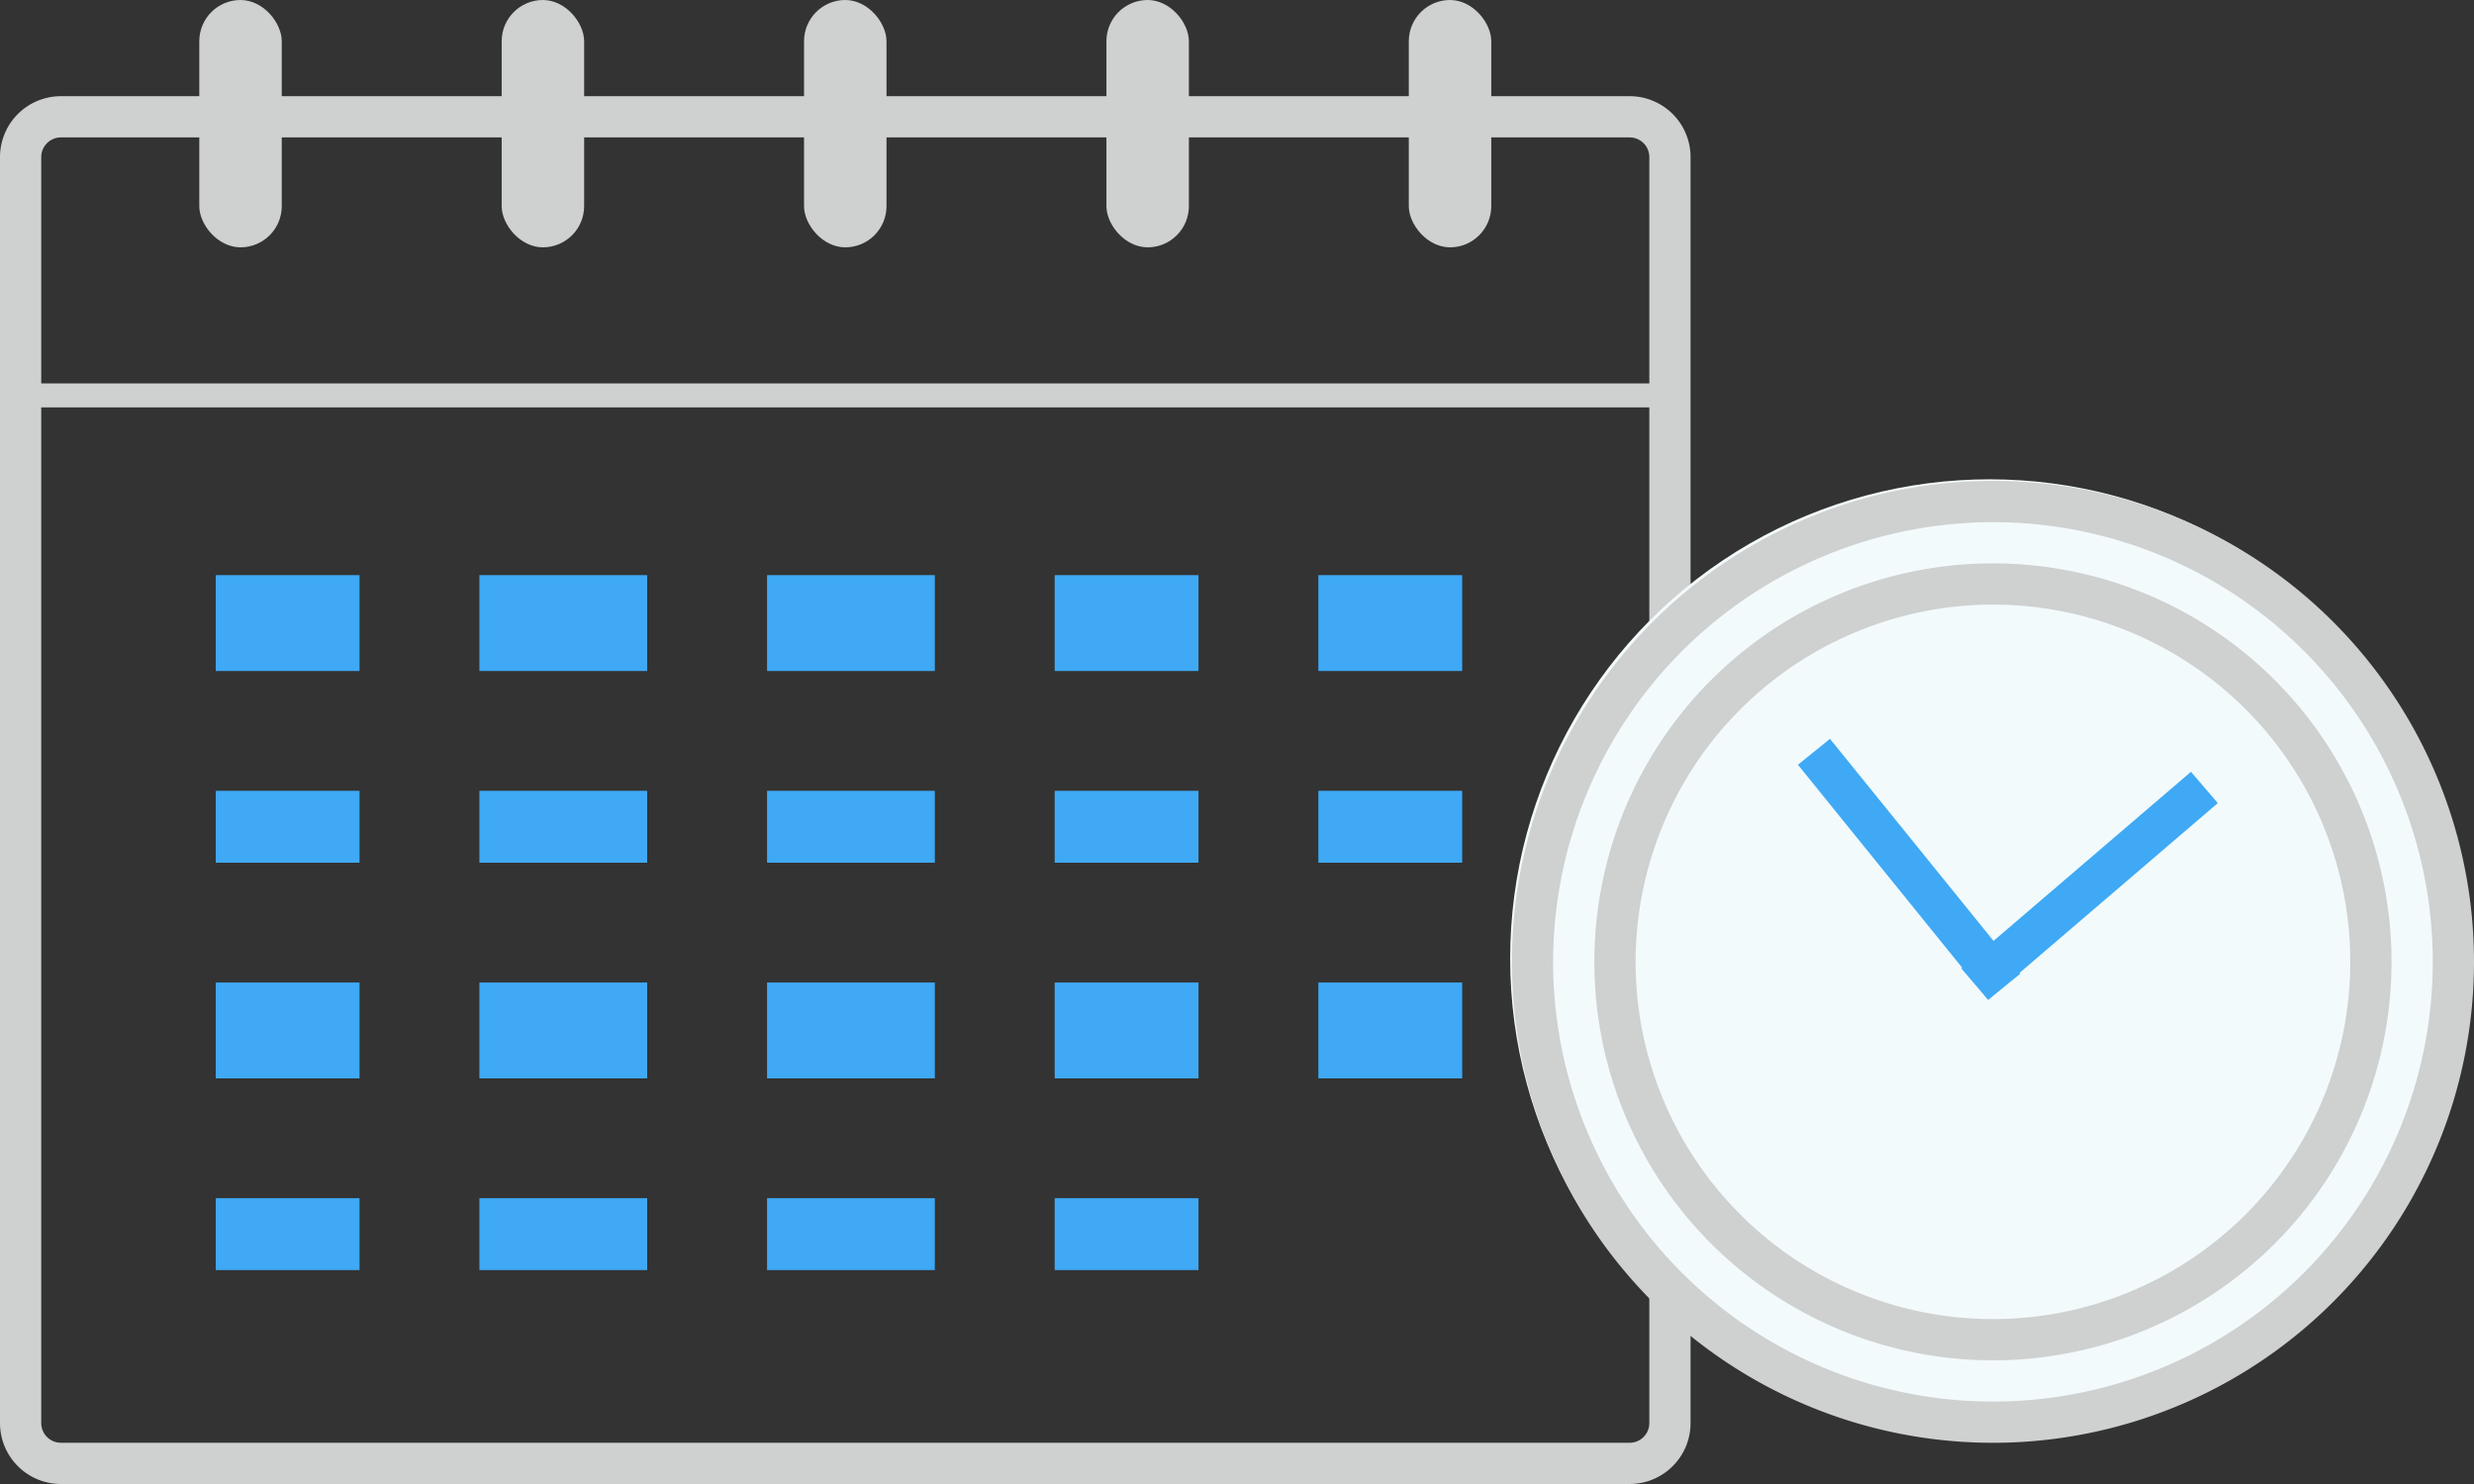 <svg xmlns="http://www.w3.org/2000/svg" width="103.211" height="61.926" viewBox="0 0 103.211 61.926">
  <rect x="0" y="0" width="103.211" height="61.926" fill="#333333" stroke="none"/>
  <g id="グループ_517" data-name="グループ 517" transform="translate(-1629 -627)">
    <path id="パス_290" data-name="パス 290" d="M1696.986,635.72a.822.822,0,0,1,.821.821v52.83a.822.822,0,0,1-.821.821h-65.445a.823.823,0,0,1-.821-.821v-52.83a.823.823,0,0,1,.821-.821h65.445m0-1.72h-65.445a2.541,2.541,0,0,0-2.541,2.541v52.83a2.541,2.541,0,0,0,2.541,2.541h65.445a2.541,2.541,0,0,0,2.541-2.541v-52.83a2.541,2.541,0,0,0-2.541-2.541Z" transform="translate(0 -2.986)" fill="#cfd0d0"/>
    <rect id="長方形_525" data-name="長方形 525" width="68" height="1" transform="translate(1630 643)" fill="#cfd0d0"/>
    <g id="グループ_207" data-name="グループ 207" transform="translate(1692.073 647.069)">
      <circle id="楕円形_262" data-name="楕円形 262" cx="20" cy="20" r="20" transform="translate(-0.072 -0.068)" fill="#f2fafc"/>
      <path id="パス_291" data-name="パス 291" d="M1759.069,663.72a18.349,18.349,0,1,1-18.349,18.349,18.369,18.369,0,0,1,18.349-18.349m0-1.72a20.069,20.069,0,1,0,20.069,20.069A20.069,20.069,0,0,0,1759.069,662Z" transform="translate(-1739 -662)" fill="#cfd0d0"/>
    </g>
    <g id="グループ_208" data-name="グループ 208" transform="translate(1695.514 650.509)">
      <path id="パス_292" data-name="パス 292" d="M1761.628,669.72a14.908,14.908,0,1,1-14.908,14.908,14.925,14.925,0,0,1,14.908-14.908m0-1.72a16.628,16.628,0,1,0,16.628,16.628A16.629,16.629,0,0,0,1761.628,668Z" transform="translate(-1745 -668)" fill="#cfd0d0"/>
    </g>
    <rect id="長方形_526" data-name="長方形 526" width="12.615" height="1.72" transform="translate(1710.823 667.414) rotate(-40.587)" fill="#3fa9f5"/>
    <rect id="長方形_527" data-name="長方形 527" width="12.615" height="1.72" transform="translate(1711.942 668.72) rotate(-128.98)" fill="#3fa9f5"/>
    <g id="グループ_209" data-name="グループ 209" transform="translate(1637.314 627)">
      <rect id="長方形_528" data-name="長方形 528" width="3.44" height="10.321" rx="1.72" fill="#cfd0d0"/>
      <rect id="長方形_529" data-name="長方形 529" width="3.44" height="10.321" rx="1.72" transform="translate(12.615)" fill="#cfd0d0"/>
      <rect id="長方形_530" data-name="長方形 530" width="3.44" height="10.321" rx="1.72" transform="translate(25.229)" fill="#cfd0d0"/>
      <rect id="長方形_531" data-name="長方形 531" width="3.44" height="10.321" rx="1.72" transform="translate(37.844)" fill="#cfd0d0"/>
      <rect id="長方形_532" data-name="長方形 532" width="3.44" height="10.321" rx="1.72" transform="translate(50.459)" fill="#cfd0d0"/>
    </g>
    <g id="グループ_210" data-name="グループ 210" transform="translate(1638.178 651.475)">
      <rect id="長方形_533" data-name="長方形 533" width="6" height="4" transform="translate(-0.178 -0.475)" fill="#3fa9f5"/>
      <rect id="長方形_534" data-name="長方形 534" width="7" height="4" transform="translate(10.822 -0.475)" fill="#3fa9f5"/>
      <rect id="長方形_535" data-name="長方形 535" width="7" height="4" transform="translate(22.822 -0.475)" fill="#3fa9f5"/>
      <rect id="長方形_536" data-name="長方形 536" width="6" height="4" transform="translate(34.822 -0.475)" fill="#3fa9f5"/>
      <rect id="長方形_537" data-name="長方形 537" width="6" height="4" transform="translate(45.822 -0.475)" fill="#3fa9f5"/>
      <rect id="長方形_538" data-name="長方形 538" width="6" height="3" transform="translate(-0.178 8.525)" fill="#3fa9f5"/>
      <rect id="長方形_539" data-name="長方形 539" width="7" height="3" transform="translate(10.822 8.525)" fill="#3fa9f5"/>
      <rect id="長方形_540" data-name="長方形 540" width="7" height="3" transform="translate(22.822 8.525)" fill="#3fa9f5"/>
      <rect id="長方形_541" data-name="長方形 541" width="6" height="3" transform="translate(34.822 8.525)" fill="#3fa9f5"/>
      <rect id="長方形_542" data-name="長方形 542" width="6" height="3" transform="translate(45.822 8.525)" fill="#3fa9f5"/>
      <rect id="長方形_543" data-name="長方形 543" width="6" height="4" transform="translate(-0.178 16.525)" fill="#3fa9f5"/>
      <rect id="長方形_544" data-name="長方形 544" width="7" height="4" transform="translate(10.822 16.525)" fill="#3fa9f5"/>
      <rect id="長方形_545" data-name="長方形 545" width="7" height="4" transform="translate(22.822 16.525)" fill="#3fa9f5"/>
      <rect id="長方形_546" data-name="長方形 546" width="6" height="4" transform="translate(34.822 16.525)" fill="#3fa9f5"/>
      <rect id="長方形_547" data-name="長方形 547" width="6" height="4" transform="translate(45.822 16.525)" fill="#3fa9f5"/>
      <rect id="長方形_548" data-name="長方形 548" width="6" height="3" transform="translate(-0.178 25.525)" fill="#3fa9f5"/>
      <rect id="長方形_549" data-name="長方形 549" width="7" height="3" transform="translate(10.822 25.525)" fill="#3fa9f5"/>
      <rect id="長方形_550" data-name="長方形 550" width="7" height="3" transform="translate(22.822 25.525)" fill="#3fa9f5"/>
      <rect id="長方形_551" data-name="長方形 551" width="6" height="3" transform="translate(34.822 25.525)" fill="#3fa9f5"/>
    </g>
  </g>
</svg>

